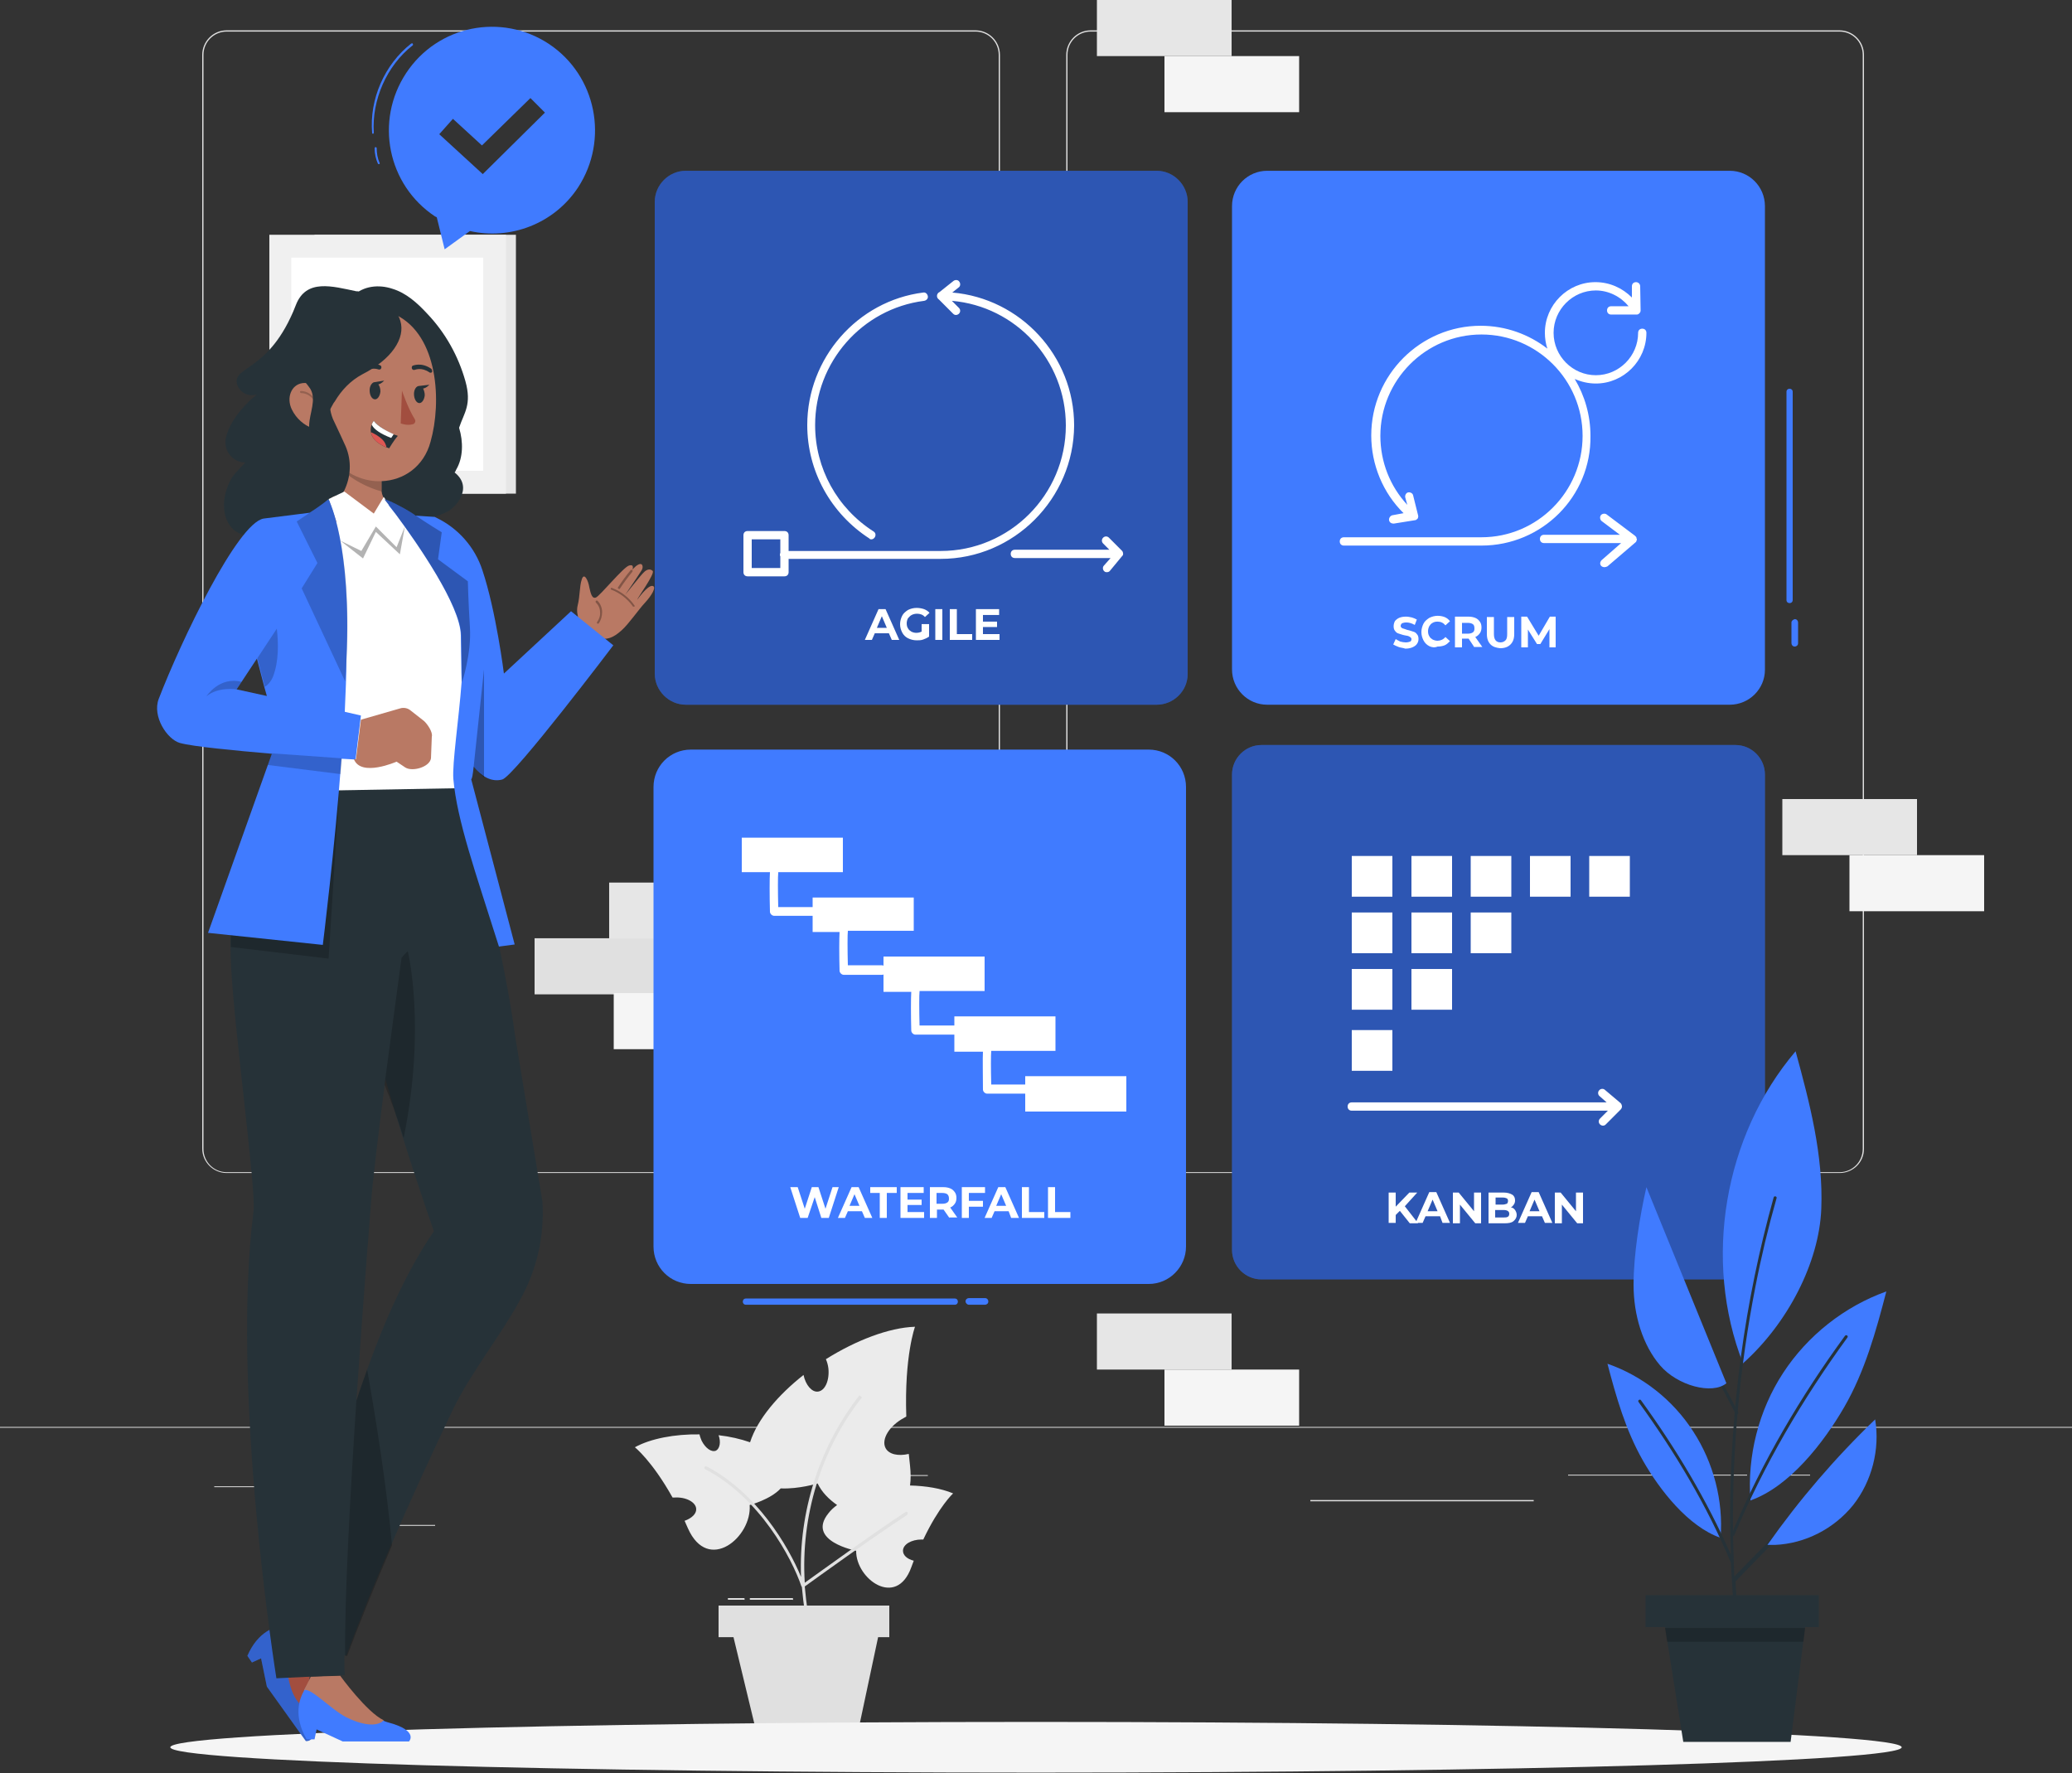 <svg fill="none" height="320" viewBox="0 0 374 320" width="374" xmlns="http://www.w3.org/2000/svg" xmlns:xlink="http://www.w3.org/1999/xlink"><rect x="0" y="0" width="374" height="320" fill="#333333" stroke="none"/><clipPath id="clip0_399_2686"><path d="M0 0H374V320H0Z"/></clipPath><g clip-path="url(#clip0_399_2686)"><path d="M332.037 211.708H196.874C194.48 211.708 192.46 209.759 192.46 207.284V9.899C192.46 7.499 194.405 5.475 196.874 5.475H332.037C334.431 5.475 336.45 7.424 336.45 9.899V207.359C336.45 209.759 334.506 211.708 332.037 211.708ZM196.874 5.7C194.555 5.7 192.685 7.574 192.685 9.899V207.359C192.685 209.684 194.555 211.558 196.874 211.558H332.037C334.356 211.558 336.226 209.684 336.226 207.359V9.899C336.226 7.574 334.356 5.7 332.037 5.7H196.874ZM176.154 211.708H40.916C38.522 211.708 36.502 209.759 36.502 207.284V9.899C36.502 7.499 38.447 5.475 40.916 5.475H176.079C178.473 5.475 180.492 7.424 180.492 9.899V207.359C180.567 209.759 178.548 211.708 176.154 211.708ZM40.916 5.7C38.597 5.7 36.727 7.574 36.727 9.899V207.359C36.727 209.684 38.597 211.558 40.916 211.558H176.079C178.398 211.558 180.268 209.684 180.268 207.359V9.899C180.268 7.574 178.398 5.7 176.079 5.7H40.916ZM374 257.53H0V257.68H374V257.53ZM38.672 268.404H50.714V268.254H38.672V268.404ZM127.459 266.379H167.477V266.229H127.459V266.379ZM51.388 275.379H78.54V275.229H51.388V275.379ZM283.043 266.304H315.357V266.154H283.043V266.304ZM322.014 266.304H326.726V266.154H322.014V266.304ZM236.518 270.954H276.835V270.729H236.518V270.954Z" fill="#e0e0e0"/><path d="M93.126 42.372H56.773V89.093H93.126V42.372Z" fill="#e6e6e6"/><path d="M91.33 42.372H48.619V89.093H91.33V42.372Z" fill="#f0f0f0"/><path d="M87.216 46.496H52.584V84.968H87.216V46.496Z" fill="#ffffff"/><path d="M76.445 58.795H63.953V72.669H76.445V58.795Z" fill="#f0f0f0"/><path d="M164.261 268.104C164.411 267.054 164.411 265.929 164.261 264.504 164.186 263.829 164.111 263.079 164.037 262.405 162.092 262.854 160.446 262.48 159.848 261.355 159.025 259.78 160.521 257.305 163.214 255.88 163.363 255.805 163.438 255.73 163.588 255.655 163.214 244.706 165.159 239.456 165.159 239.456 160.446 239.606 154.462 241.931 149.077 245.306 149.301 245.831 149.451 246.356 149.525 246.956 149.75 249.131 148.927 251.005 147.655 251.155 146.533 251.305 145.411 249.955 145.037 248.156 140.475 251.755 136.735 256.105 135.388 260.305 133.668 259.705 131.723 259.255 129.703 259.03 130.152 260.23 129.928 261.43 129.255 261.805 128.432 262.18 127.31 261.355 126.637 260.005 126.487 259.63 126.337 259.255 126.263 258.88 121.849 258.805 117.436 259.63 114.594 261.205 114.594 261.205 117.661 263.604 121.401 270.279 121.475 270.279 121.625 270.279 121.7 270.279 123.794 270.129 125.589 271.104 125.664 272.304 125.739 273.204 124.841 274.029 123.57 274.479 123.794 274.929 123.944 275.378 124.168 275.828 127.833 284.078 135.762 277.403 135.313 271.629 135.313 271.629 139.053 270.654 140.923 268.629 144.215 268.779 147.581 267.729 147.581 267.729 148.329 269.304 149.6 270.579 151.096 271.629 150.498 272.079 149.974 272.529 149.525 273.129 145.486 278.153 154.537 279.878 154.537 279.878 154.462 284.978 161.793 290.302 164.485 282.878 164.635 282.503 164.785 282.053 164.934 281.678 163.737 281.378 162.989 280.703 162.989 279.878 162.989 278.753 164.485 277.853 166.355 277.853 166.43 277.853 166.505 277.853 166.655 277.853 169.497 271.854 172.04 269.529 172.04 269.529 169.871 268.629 167.178 268.179 164.261 268.104Z" fill="#ebebeb"/><g fill="#e0e0e0"><path d="M163.737 273.429C158.127 277.028 146.833 285.203 145.262 286.328 145.411 287.903 145.561 289.477 145.86 291.052L145.337 291.127C145.037 289.552 144.888 287.978 144.738 286.403L144.663 286.328C142.943 281.228 137.109 270.279 127.31 265.179 127.16 265.104 127.085 264.954 127.16 264.804 127.235 264.654 127.385 264.579 127.534 264.654 136.585 269.379 142.27 278.978 144.589 284.603 144.14 272.904 147.88 261.055 155.135 251.83L155.584 252.205C148.179 261.58 144.514 273.729 145.262 285.653 147.581 284.003 158.127 276.353 163.438 272.904 163.588 272.829 163.737 272.829 163.812 272.979 163.887 273.129 163.812 273.279 163.737 273.429Z"/><path d="M158.501 295.477 154.612 313.775H136.809L132.396 295.477H129.703V289.777H160.521V295.477H158.501ZM134.416 288.577C134.416 288.502 134.341 288.427 134.266 288.427H131.498C131.424 288.427 131.349 288.502 131.349 288.577 131.349 288.652 131.424 288.727 131.498 288.727H134.266C134.341 288.802 134.416 288.727 134.416 288.577ZM143.167 288.577C143.167 288.502 143.092 288.427 143.018 288.427H135.463C135.388 288.427 135.313 288.502 135.313 288.577 135.313 288.652 135.388 288.727 135.463 288.727H143.018C143.092 288.802 143.167 288.727 143.167 288.577Z"/><path d="M120.802 169.337H96.492V179.461H120.802V169.337Z"/></g><path d="M134.265 159.288H109.955V169.412H134.265V159.288Z" fill="#e6e6e6"/><path d="M135.089 179.236H110.779V189.36H135.089V179.236Z" fill="#f5f5f5"/><path d="M222.306 237.057H197.996V247.181H222.306V237.057Z" fill="#e6e6e6"/><path d="M234.497 247.181H210.188V257.305H234.497V247.181Z" fill="#f5f5f5"/><path d="M346.025 144.214H321.715V154.338H346.025V144.214Z" fill="#e6e6e6"/><path d="M358.142 154.338H333.832V164.462H358.142V154.338Z" fill="#f5f5f5"/><path d="M222.306 0H197.996V10.124H222.306V0Z" fill="#e6e6e6"/><path d="M234.497 10.124H210.188V20.248H234.497V10.124Z" fill="#f5f5f5"/><path d="M343.257 315.35C343.257 317.9 273.319 319.925 186.999 319.925 100.68 319.925 30.742 317.9 30.742 315.35 30.742 312.801 100.68 310.776 186.999 310.776 273.319 310.776 343.257 312.801 343.257 315.35Z" fill="#f5f5f5"/><path d="M207.345 231.732H124.691C120.951 231.732 117.959 228.732 117.959 224.982V142.039C117.959 138.289 120.951 135.289 124.691 135.289H207.345C211.085 135.289 214.077 138.289 214.077 142.039V224.982C214.077 228.657 211.085 231.732 207.345 231.732ZM134.639 235.482C147.206 235.482 159.772 235.482 172.339 235.482 173.087 235.482 173.087 234.357 172.339 234.357 159.772 234.357 147.206 234.357 134.639 234.357 133.891 234.357 133.891 235.482 134.639 235.482ZM174.882 235.482C175.854 235.482 176.827 235.482 177.799 235.482 178.098 235.482 178.397 235.257 178.397 234.882 178.397 234.582 178.173 234.282 177.799 234.282 176.827 234.282 175.854 234.282 174.882 234.282 174.583 234.282 174.283 234.507 174.283 234.882 174.283 235.182 174.583 235.482 174.882 235.482Z" fill="#407bff"/><path d="M185.054 194.235V195.735H178.92C178.845 193.035 178.845 190.335 178.92 189.66H190.514V183.436H172.263V185.086H172.188 165.98C165.905 182.311 165.905 179.386 165.98 178.936V178.861H177.723V172.636H159.472V174.286C159.397 174.286 159.323 174.211 159.248 174.211H153.039C152.965 171.437 152.965 168.512 153.039 168.062 153.039 168.062 153.039 168.062 153.039 167.987H164.933V161.987H146.681V163.712H140.473C140.398 160.937 140.398 158.013 140.473 157.563 140.473 157.488 140.473 157.413 140.473 157.413H152.142V151.188H133.891V157.413H138.977C138.902 158.388 138.902 161.762 138.977 164.537 138.977 164.912 139.351 165.287 139.725 165.287H146.681V168.212H151.543C151.469 169.337 151.469 172.487 151.543 175.186 151.543 175.561 151.917 175.936 152.291 175.936H159.248C159.323 175.936 159.397 175.936 159.472 175.861V179.011H164.484C164.409 180.136 164.409 183.286 164.484 185.985 164.484 186.36 164.858 186.735 165.232 186.735H172.188 172.263V189.81H177.424C177.349 191.01 177.424 194.085 177.424 196.635 177.424 197.01 177.798 197.385 178.172 197.385H185.054V200.609H203.305V194.235H185.054Z" fill="#ffffff"/><path d="M151.394 214.258 149.599 219.808H148.253L147.056 216.058 145.784 219.808H144.438L142.643 214.258H143.989L145.261 218.158 146.532 214.258H147.729L149.001 218.158 150.272 214.258H151.394ZM155.583 218.608H153.04L152.516 219.808H151.245L153.713 214.258H154.985L157.453 219.808H156.107L155.583 218.608ZM155.134 217.633 154.237 215.533 153.339 217.633H155.134ZM158.799 215.308H157.079V214.258H161.866V215.308H160.071V219.808H158.799V215.308ZM166.803 218.758V219.808H162.539V214.258H166.728V215.308H163.811V216.508H166.354V217.483H163.811V218.758H166.803ZM171.366 219.808 170.319 218.308H170.244 169.122V219.808H167.85V214.258H170.244C170.767 214.258 171.141 214.333 171.515 214.483 171.889 214.633 172.114 214.858 172.338 215.158 172.563 215.458 172.637 215.833 172.637 216.208 172.637 216.583 172.563 216.958 172.338 217.258 172.114 217.558 171.889 217.783 171.515 217.933L172.787 219.733H171.366V219.808ZM170.992 215.533C170.767 215.383 170.468 215.308 170.094 215.308H169.047V217.258H170.094C170.468 217.258 170.767 217.183 170.992 217.033 171.216 216.883 171.291 216.658 171.291 216.358 171.291 215.983 171.216 215.758 170.992 215.533ZM174.881 215.308V216.733H177.425V217.783H174.881V219.808H173.61V214.258H177.799V215.308H174.881ZM182.062 218.608H179.519L178.995 219.808H177.724L180.192 214.258H181.464L183.932 219.808H182.511L182.062 218.608ZM181.613 217.633 180.716 215.533 179.818 217.633H181.613ZM184.456 214.258H185.727V218.758H188.495V219.808H184.456V214.258ZM189.168 214.258H190.44V218.758H193.207V219.808H189.168V214.258Z" fill="#ffffff"/><path d="M313.263 230.907H227.692C224.774 230.907 222.381 228.507 222.381 225.582V139.789C222.381 136.864 224.774 134.464 227.692 134.464H313.263C316.18 134.464 318.574 136.864 318.574 139.789V225.582C318.574 228.582 316.18 230.907 313.263 230.907Z" fill="#407bff"/><path d="M313.263 230.907H227.692C224.774 230.907 222.381 228.507 222.381 225.582V139.789C222.381 136.864 224.774 134.464 227.692 134.464H313.263C316.18 134.464 318.574 136.864 318.574 139.789V225.582C318.574 228.582 316.18 230.907 313.263 230.907Z" fill="#000000" opacity=".3"/><path d="M252.676 218.533 251.928 219.283V220.708H250.656V215.233H251.928V217.783L254.396 215.233H255.817L253.573 217.708 255.967 220.783H254.471L252.676 218.533ZM259.931 219.508H257.313L256.79 220.708H255.518L257.987 215.158H259.258L261.727 220.708H260.38L259.931 219.508ZM259.483 218.608 258.585 216.508 257.687 218.608H259.483ZM267.337 215.233V220.783H266.289L263.522 217.408V220.783H262.25V215.233H263.297L266.065 218.608V215.233H267.337ZM273.47 218.383C273.62 218.608 273.769 218.908 273.769 219.283 273.769 219.733 273.545 220.108 273.171 220.408 272.797 220.708 272.273 220.783 271.525 220.783H268.683V215.233H271.376C272.049 215.233 272.573 215.383 272.947 215.608 273.321 215.833 273.47 216.208 273.47 216.658 273.47 216.958 273.395 217.183 273.246 217.408 273.096 217.633 272.947 217.783 272.722 217.933 273.021 217.933 273.246 218.083 273.47 218.383ZM269.955 216.133V217.408H271.226C271.525 217.408 271.75 217.333 271.974 217.258 272.124 217.183 272.199 216.958 272.199 216.733 272.199 216.508 272.124 216.358 271.974 216.283 271.825 216.208 271.6 216.133 271.226 216.133H269.955ZM272.199 219.583C272.348 219.508 272.423 219.283 272.423 219.058 272.423 218.608 272.049 218.383 271.376 218.383H269.88V219.733H271.376C271.75 219.733 271.974 219.733 272.199 219.583ZM278.332 219.508H275.789L275.265 220.708H273.994L276.462 215.158H277.734L280.202 220.708H278.856L278.332 219.508ZM277.883 218.608 276.986 216.508 276.088 218.608H277.883ZM285.737 215.233V220.783H284.69L281.923 217.408V220.783H280.651V215.233H281.698L284.466 218.608V215.233H285.737Z" fill="#ffffff"/><path d="M251.328 161.837H243.998V154.488H251.328V161.837ZM262.1 154.488H254.769V161.837H262.1V154.488ZM272.796 154.488H265.466V161.837H272.796V154.488ZM251.328 164.687H243.998V172.037H251.328V164.687ZM262.1 164.687H254.769V172.037H262.1V164.687ZM272.796 164.687H265.466V172.037H272.796V164.687ZM251.328 174.886H243.998V182.236H251.328V174.886ZM262.1 174.886H254.769V182.236H262.1V174.886ZM251.328 185.91H243.998V193.26H251.328V185.91ZM283.492 154.488H276.162V161.837H283.492V154.488ZM294.189 154.488H286.858V161.837H294.189V154.488Z" fill="#ffffff"/><path d="M292.543 199.109 289.701 196.71C289.402 196.41 288.878 196.485 288.654 196.785 288.354 197.085 288.429 197.61 288.728 197.834L290 198.959H243.998C243.549 198.959 243.25 199.259 243.25 199.709 243.25 200.159 243.549 200.459 243.998 200.459H290.224L288.803 201.884C288.504 202.184 288.504 202.634 288.803 202.934 288.953 203.084 289.177 203.159 289.327 203.159 289.551 203.159 289.701 203.084 289.85 202.934L292.543 200.234C292.693 200.084 292.768 199.859 292.768 199.709 292.768 199.559 292.693 199.259 292.543 199.109Z" fill="#ffffff"/><path d="M312.216 127.19H228.739C225.223 127.19 222.381 124.34 222.381 120.816V37.197C222.381 33.672 225.223 30.823 228.739 30.823H312.216C315.731 30.823 318.574 33.672 318.574 37.197V120.891C318.574 124.34 315.731 127.19 312.216 127.19ZM322.463 70.719C322.463 83.243 322.463 95.767 322.463 108.292 322.463 109.041 323.585 109.041 323.585 108.292 323.585 95.767 323.585 83.243 323.585 70.719 323.585 69.97 322.463 69.97 322.463 70.719ZM323.361 112.341C323.361 113.616 323.361 114.816 323.361 116.091 323.361 116.391 323.585 116.691 323.959 116.691 324.258 116.691 324.558 116.466 324.558 116.091 324.558 114.816 324.558 113.616 324.558 112.341 324.558 112.041 324.333 111.741 323.959 111.741 323.66 111.816 323.361 112.041 323.361 112.341Z" fill="#407bff"/><path d="M252.451 116.766C252.077 116.616 251.703 116.466 251.479 116.316L251.927 115.341C252.152 115.491 252.451 115.641 252.75 115.791 253.049 115.866 253.423 115.941 253.723 115.941 254.097 115.941 254.321 115.866 254.545 115.791 254.695 115.716 254.77 115.566 254.77 115.341 254.77 115.191 254.695 115.116 254.62 115.041 254.545 114.966 254.396 114.891 254.246 114.816 254.097 114.741 253.872 114.741 253.573 114.666 253.124 114.591 252.825 114.441 252.526 114.366 252.227 114.291 252.002 114.141 251.853 113.916 251.628 113.691 251.553 113.391 251.553 113.016 251.553 112.716 251.628 112.416 251.778 112.116 251.927 111.891 252.227 111.666 252.526 111.516 252.9 111.366 253.274 111.291 253.797 111.291 254.171 111.291 254.471 111.366 254.845 111.441 255.144 111.516 255.443 111.666 255.742 111.816L255.368 112.791C254.845 112.491 254.321 112.341 253.872 112.341 253.498 112.341 253.274 112.416 253.049 112.491 252.9 112.641 252.825 112.791 252.825 112.941 252.825 113.166 252.9 113.241 253.124 113.391 253.349 113.466 253.648 113.541 254.022 113.691 254.471 113.766 254.77 113.916 255.069 113.991 255.368 114.066 255.593 114.216 255.742 114.441 255.967 114.666 256.041 114.966 256.041 115.341 256.041 115.641 255.967 115.941 255.742 116.241 255.593 116.466 255.293 116.691 254.919 116.841 254.545 116.991 254.171 117.066 253.648 117.066 253.274 116.916 252.825 116.916 252.451 116.766ZM257.986 116.616C257.537 116.391 257.163 116.016 256.939 115.566 256.715 115.116 256.565 114.666 256.565 114.066 256.565 113.541 256.715 113.016 256.939 112.566 257.163 112.116 257.537 111.816 257.986 111.516 258.435 111.291 258.959 111.141 259.482 111.141 259.931 111.141 260.38 111.216 260.754 111.366 261.128 111.516 261.427 111.741 261.726 112.116L260.903 112.866C260.529 112.416 260.081 112.191 259.482 112.191 259.108 112.191 258.809 112.266 258.585 112.416 258.285 112.566 258.136 112.791 257.986 113.016 257.837 113.316 257.762 113.616 257.762 113.916 257.762 114.291 257.837 114.591 257.986 114.816 258.136 115.116 258.36 115.266 258.585 115.416 258.884 115.566 259.183 115.641 259.482 115.641 260.006 115.641 260.529 115.416 260.903 114.966L261.726 115.716C261.427 116.016 261.128 116.316 260.754 116.466 260.38 116.616 259.931 116.691 259.482 116.691 258.959 116.916 258.435 116.841 257.986 116.616ZM266.139 116.841 265.092 115.266H265.017 263.895V116.841H262.624V111.291H265.017C265.541 111.291 265.915 111.366 266.289 111.516 266.663 111.666 266.887 111.891 267.112 112.191 267.336 112.491 267.411 112.866 267.411 113.241 267.411 113.616 267.336 113.991 267.112 114.291 266.887 114.591 266.663 114.816 266.289 114.966L267.561 116.766H266.139V116.841ZM265.84 112.641C265.616 112.491 265.317 112.416 264.943 112.416H263.895V114.366H264.943C265.317 114.366 265.616 114.291 265.84 114.141 266.065 113.991 266.139 113.766 266.139 113.466 266.139 113.016 266.065 112.791 265.84 112.641ZM269.057 116.316C268.608 115.866 268.383 115.266 268.383 114.441V111.366H269.655V114.441C269.655 115.416 270.029 115.941 270.852 115.941 271.226 115.941 271.525 115.791 271.749 115.566 271.974 115.341 272.049 114.966 272.049 114.441V111.366H273.32V114.441C273.32 115.266 273.096 115.866 272.647 116.316 272.198 116.766 271.6 116.991 270.777 116.991 270.104 116.916 269.505 116.766 269.057 116.316ZM279.678 116.841V113.541L278.033 116.241H277.434L275.789 113.616V116.841H274.592V111.291H275.639L277.733 114.741 279.753 111.291H280.8V116.841H279.678Z" fill="#ffffff"/><path d="M267.41 98.467H242.576C242.127 98.467 241.828 98.167 241.828 97.717 241.828 97.267 242.127 96.967 242.576 96.967H267.41C277.508 96.967 285.661 88.718 285.661 78.669 285.661 68.545 277.433 60.37 267.41 60.37 257.312 60.37 249.159 68.62 249.159 78.669 249.159 83.319 250.879 87.743 254.021 91.118L253.647 89.768C253.572 89.393 253.796 88.943 254.17 88.868 254.544 88.793 254.993 89.018 255.068 89.393L255.965 92.993C256.04 93.218 255.965 93.443 255.891 93.593 255.741 93.743 255.591 93.893 255.367 93.893L251.627 94.493C251.552 94.493 251.552 94.493 251.477 94.493 251.103 94.493 250.804 94.268 250.729 93.893 250.655 93.518 250.954 93.068 251.328 92.993L253.347 92.618C249.607 88.943 247.513 83.843 247.513 78.594 247.513 67.645 256.414 58.795 267.26 58.795 271.823 58.795 276.012 60.37 279.303 62.92 279.004 62.02 278.854 61.045 278.854 60.07 278.854 55.046 282.968 50.921 287.98 50.921 290.523 50.921 292.842 51.971 294.562 53.696V51.671C294.562 51.221 294.861 50.921 295.31 50.921 295.684 50.921 296.058 51.221 296.058 51.671L296.133 56.021C296.133 56.246 296.058 56.396 295.909 56.546 295.759 56.696 295.609 56.771 295.46 56.771H295.385 290.822C290.373 56.771 290.074 56.471 290.074 56.021 290.074 55.571 290.373 55.271 290.822 55.271H293.964C292.543 53.546 290.373 52.421 288.055 52.421 283.866 52.421 280.425 55.871 280.425 60.07 280.425 64.27 283.866 67.72 288.055 67.72 292.243 67.72 295.684 64.27 295.684 60.07 295.684 59.62 295.983 59.32 296.432 59.32 296.881 59.32 297.18 59.62 297.18 60.07 297.18 65.095 293.066 69.22 288.055 69.22 286.708 69.22 285.437 68.92 284.24 68.395 286.035 71.394 287.082 74.919 287.082 78.669 287.232 89.618 278.331 98.467 267.41 98.467ZM295.385 97.117C295.385 97.042 295.385 96.967 295.31 96.892L295.235 96.817C295.161 96.742 295.161 96.742 295.086 96.667L289.999 92.843C289.7 92.618 289.177 92.693 288.952 92.993 288.728 93.293 288.803 93.818 289.102 94.043L292.393 96.517H278.705C278.256 96.517 277.957 96.817 277.957 97.267 277.957 97.717 278.256 98.017 278.705 98.017H292.617L289.102 101.092C288.803 101.392 288.728 101.842 289.027 102.142 289.177 102.292 289.401 102.367 289.625 102.367 289.775 102.367 289.999 102.292 290.149 102.217L295.235 97.867C295.31 97.792 295.385 97.717 295.385 97.642 295.385 97.642 295.385 97.642 295.385 97.567 295.46 97.492 295.46 97.342 295.46 97.267 295.385 97.192 295.385 97.192 295.385 97.117Z" fill="#ffffff"/><path d="M208.766 127.19H123.794C120.727 127.19 118.184 124.64 118.184 121.566V36.447C118.184 33.372 120.727 30.823 123.794 30.823H208.766C211.833 30.823 214.376 33.372 214.376 36.447V121.641C214.376 124.715 211.833 127.19 208.766 127.19Z" fill="#407bff"/><path d="M208.766 127.19H123.794C120.727 127.19 118.184 124.64 118.184 121.566V36.447C118.184 33.372 120.727 30.823 123.794 30.823H208.766C211.833 30.823 214.376 33.372 214.376 36.447V121.641C214.376 124.715 211.833 127.19 208.766 127.19Z" fill="#000000" opacity=".3"/><path d="M145.711 76.719C145.711 64.645 154.761 54.296 166.655 52.796 167.029 52.721 167.403 53.021 167.477 53.471 167.552 53.846 167.253 54.221 166.804 54.296 155.584 55.721 147.132 65.395 147.132 76.719 147.132 84.518 151.096 91.718 157.679 95.918 158.053 96.142 158.127 96.593 157.903 96.968 157.753 97.192 157.529 97.342 157.305 97.342 157.155 97.342 157.005 97.342 156.931 97.192 149.974 92.693 145.711 85.043 145.711 76.719ZM169.796 100.867H142.345V103.267C142.345 103.717 142.045 104.017 141.597 104.017H134.939C134.491 104.017 134.191 103.717 134.191 103.267V96.593C134.191 96.142 134.491 95.843 134.939 95.843H141.597C142.045 95.843 142.345 96.142 142.345 96.593V99.442H169.796C182.213 99.442 192.386 89.318 192.386 76.794 192.386 65.02 183.335 55.271 171.816 54.296L173.087 55.571C173.387 55.871 173.387 56.321 173.087 56.621 172.938 56.771 172.713 56.846 172.564 56.846 172.339 56.846 172.19 56.771 172.04 56.621L169.497 54.071C169.273 53.921 169.123 53.696 169.123 53.396 169.123 53.096 169.347 52.796 169.572 52.721L172.115 50.696C172.414 50.471 172.938 50.471 173.162 50.846 173.387 51.146 173.387 51.671 173.013 51.896L171.891 52.796C184.158 53.846 193.882 64.195 193.882 76.794 193.807 89.993 183.036 100.867 169.796 100.867ZM140.849 102.442V100.417C140.774 100.342 140.774 100.192 140.774 100.117 140.774 99.967 140.774 99.892 140.849 99.817V97.342H135.687V102.517H140.849V102.442ZM202.559 99.442 200.165 97.042C199.866 96.743 199.417 96.743 199.118 97.042 198.819 97.342 198.819 97.792 199.118 98.092L200.24 99.217H183.185C182.737 99.217 182.437 99.517 182.437 99.967 182.437 100.417 182.737 100.717 183.185 100.717H200.464L199.267 102.067C198.968 102.367 199.043 102.892 199.342 103.117 199.492 103.267 199.641 103.267 199.791 103.267 200.015 103.267 200.24 103.192 200.389 102.967L202.559 100.342C202.783 100.192 202.783 99.742 202.559 99.442Z" fill="#ffffff"/><path d="M160.446 114.291H157.903L157.379 115.491H156.107L158.576 109.941H159.847L162.316 115.491H160.969L160.446 114.291ZM160.072 113.316 159.174 111.216 158.277 113.316H160.072ZM166.505 112.641H167.701V114.891C167.402 115.116 167.028 115.266 166.654 115.416 166.28 115.566 165.831 115.566 165.457 115.566 164.859 115.566 164.335 115.416 163.887 115.191 163.438 114.966 163.064 114.591 162.839 114.141 162.615 113.691 162.465 113.241 162.465 112.641 162.465 112.116 162.615 111.591 162.839 111.141 163.064 110.691 163.438 110.391 163.887 110.091 164.335 109.866 164.859 109.716 165.457 109.716 165.906 109.716 166.355 109.791 166.804 109.941 167.178 110.091 167.552 110.316 167.776 110.616L166.953 111.366C166.579 110.916 166.056 110.766 165.532 110.766 165.158 110.766 164.859 110.841 164.56 110.991 164.261 111.141 164.111 111.366 163.887 111.591 163.737 111.891 163.662 112.191 163.662 112.491 163.662 112.866 163.737 113.166 163.887 113.391 164.036 113.691 164.261 113.841 164.485 113.991 164.784 114.141 165.083 114.216 165.383 114.216 165.757 114.216 166.056 114.141 166.355 113.991V112.641H166.505ZM168.823 109.941H170.095V115.491H168.823V109.941ZM171.441 109.941H172.713V114.441H175.481V115.491H171.441V109.941ZM180.417 114.441V115.491H176.154V109.941H180.343V110.991H177.425V112.191H179.969V113.166H177.425V114.441H180.417Z" fill="#ffffff"/><path d="M324.108 189.735C311.168 204.959 307.353 227.457 314.609 246.056 322.687 238.856 328.372 227.832 328.746 218.158 329.12 208.484 326.652 199.034 324.108 189.735Z" fill="#407bff"/><path d="M321.863 247.781C317.45 254.53 315.355 262.779 315.954 270.804 322.985 268.329 329.119 260.455 332.859 254.005 336.599 247.556 338.618 240.281 340.488 233.082 332.933 235.782 326.276 241.031 321.863 247.781Z" fill="#407bff"/><path d="M305.632 258.355C309.297 263.979 311.092 270.879 310.569 277.553 304.734 275.528 299.573 268.929 296.506 263.529 293.44 258.13 291.719 252.13 290.148 246.131 296.432 248.306 301.967 252.655 305.632 258.355Z" fill="#407bff"/><path d="M338.17 260.08C329.942 268.554 321.489 276.878 313.261 285.428 313.336 287.153 313.486 288.877 313.561 290.527 313.561 290.902 313.037 290.902 312.962 290.527 312.738 287.752 312.588 284.903 312.439 282.128 312.439 282.128 312.439 282.128 312.439 282.053 308.1 271.704 302.341 262.104 295.758 253.03 295.534 252.73 296.057 252.43 296.207 252.73 302.565 261.505 308.1 270.729 312.439 280.628 312.364 278.378 312.289 276.128 312.289 273.879 312.289 254.38 314.907 234.882 320.143 216.133 320.218 215.758 320.816 215.908 320.667 216.283 319.171 221.533 317.899 226.857 316.852 232.257 314.009 246.731 312.663 261.505 312.813 276.278 318.123 263.754 325.005 252.055 333.009 241.106 333.233 240.806 333.682 241.106 333.457 241.406 325.379 252.505 318.348 264.429 313.037 277.103 312.962 277.178 312.887 277.253 312.813 277.253 312.887 279.653 312.962 282.128 313.037 284.528 321.19 276.128 329.493 267.954 337.571 259.555 338.02 259.405 338.394 259.855 338.17 260.08Z" fill="#263238"/><path d="M338.469 256.18C331.289 263.079 324.781 270.654 319.021 278.828H320.368C325.828 278.603 331.064 275.903 334.505 271.629 337.871 267.354 339.367 261.58 338.469 256.18Z" fill="#407bff"/><path d="M304.585 239.681C307.652 244.706 310.569 249.88 313.262 255.13 313.411 255.43 313.935 255.13 313.71 254.83 311.018 249.58 308.1 244.481 305.034 239.381 304.884 239.081 304.435 239.381 304.585 239.681Z" fill="#263238"/><path d="M297.18 214.258C295.983 219.508 294.861 226.407 294.861 231.882 294.861 237.356 296.507 242.756 299.649 246.431 302.79 250.105 309.073 251.755 311.617 249.655L297.18 214.258Z" fill="#407bff"/><path d="M328.296 287.902H297.029V293.677H300.545L303.836 314.375H323.209L325.827 293.677H328.296V287.902Z" fill="#263238"/><path d="M300.545 293.827H325.827L325.528 296.302H300.919L300.545 293.827Z" fill="#000000" opacity=".2"/><path d="M68.517 29.398C68.592 29.473 68.517 29.623 68.442 29.623H68.367C68.293 29.623 68.218 29.548 68.218 29.548 67.844 28.723 67.619 27.748 67.619 26.773 67.619 26.698 67.694 26.548 67.769 26.548 67.844 26.548 67.993 26.623 67.993 26.698 67.993 27.673 68.143 28.573 68.517 29.398ZM74.501 8.174C74.576 8.099 74.576 8.024 74.501 7.874 74.426 7.799 74.351 7.799 74.202 7.874 69.415 11.624 66.647 17.924 67.171 23.998 67.171 24.073 67.245 24.148 67.32 24.148 67.395 24.148 67.47 24.073 67.47 23.923 67.096 18.074 69.788 11.849 74.501 8.174ZM104.346 33.822C100.008 40.422 92.079 43.347 84.823 41.697L80.261 44.996 78.839 39.222C78.765 39.147 78.69 39.147 78.54 39.072 69.938 33.372 67.619 21.823 73.304 13.199 78.989 4.575 90.508 2.25 99.11 7.949 107.637 13.649 109.956 25.198 104.346 33.822ZM98.362 20.323 95.744 17.699 86.993 26.248 81.757 21.448 79.288 24.223 87.142 31.423 98.362 20.323Z" fill="#407bff"/><path d="M82.055 85.268C82.205 85.118 82.279 84.893 82.354 84.743 83.626 82.569 83.626 79.719 82.878 77.244V77.169C83.775 74.469 85.197 73.044 84 68.77 82.728 64.27 80.409 60.07 77.118 56.621 75.323 54.671 73.303 52.871 70.835 52.121 68.367 51.296 65.599 51.596 63.729 53.396 63.729 53.396 62.233 54.746 60.587 58.346 57.67 64.945 60.139 73.419 62.233 78.219 61.56 78.219 60.812 78.294 60.139 78.444 59.391 78.594 58.643 78.894 57.969 79.269 57.745 79.419 57.446 79.569 57.221 79.719 56.773 80.019 56.324 80.319 55.95 80.694 55.426 81.219 54.977 81.744 54.603 82.419 52.808 85.343 51.985 89.093 53.631 92.093 58.119 88.943 57.072 93.068 60.812 93.068 67.319 93.068 73.603 93.818 73.603 93.818 73.603 93.668 73.603 93.518 73.603 93.368 74.949 93.668 76.445 93.743 77.941 93.368 78.913 93.143 79.811 92.843 80.634 92.393 81.98 91.868 85.645 88.118 82.055 85.268Z" fill="#263238"/><path d="M71.508 56.846C63.878 53.096 56.024 58.795 56.174 66.895 56.324 74.769 56.249 78.219 59.764 82.419 59.764 82.569 59.764 82.719 59.69 82.868 59.69 83.019 59.69 83.094 59.69 83.243 60.438 87.518 60.363 90.368 58.343 92.693 58.343 92.693 55.202 97.792 65.748 101.617 67.544 102.367 68.74 102.817 70.087 101.392 74.575 96.742 74.5 94.718 73.677 94.268 72.331 93.593 69.04 90.668 68.89 88.718 68.89 88.568 68.89 88.343 68.89 88.193 68.89 88.043 68.89 87.818 68.89 87.668 68.89 87.443 68.89 87.143 68.89 86.843 72.854 86.693 76.52 84.218 77.716 79.719 79.736 72.594 79.138 60.595 71.508 56.846Z" fill="#b97964"/><path d="M72.256 57.895C71.583 55.571 69.115 53.621 64.552 52.571H64.328C59.989 51.671 55.277 50.246 53.407 55.046 48.545 67.645 41.364 65.92 42.935 69.745 43.458 70.719 44.431 71.394 45.553 71.319 45.852 71.319 46.076 71.244 46.376 71.169 46.076 71.469 45.702 71.769 45.328 72.069 43.458 73.869 41.663 75.969 40.915 78.519 40.766 78.969 40.691 79.344 40.691 79.794 40.691 81.819 42.261 83.469 44.281 83.469 44.132 83.618 42.187 85.643 41.888 86.168 38.522 91.793 41.065 99.142 48.844 95.918 50.938 95.018 56.773 92.843 56.773 92.843 56.773 92.843 59.017 95.018 59.017 90.818L59.166 90.893V90.818C57.745 87.593 57.221 84.143 57.596 80.619 57.596 80.394 57.67 80.244 57.67 80.019 57.745 79.419 57.895 78.744 58.044 78.219 58.119 77.694 58.269 77.244 58.418 76.794 58.718 75.894 59.017 75.069 59.465 74.169 59.69 73.644 59.989 73.194 60.214 72.744L60.438 72.444C61.635 70.419 63.28 68.695 65.375 67.57 70.686 64.87 73.229 61.045 72.256 57.895Z" fill="#263238"/><path d="M52.658 73.869C53.481 75.594 54.977 76.794 56.323 77.244 58.418 77.994 59.839 74.619 59.24 72.369 58.717 70.344 56.772 68.92 54.603 69.145 52.508 69.445 51.686 71.844 52.658 73.869Z" fill="#b97964"/><path d="M68.89 86.843C68.89 87.143 68.89 87.368 68.89 87.668 68.89 87.818 68.89 88.043 68.89 88.193 68.89 88.343 68.89 88.568 68.965 88.718 65.374 87.743 62.158 85.718 59.764 82.793 59.764 82.719 59.764 82.569 59.764 82.493 59.839 82.569 59.914 82.719 59.989 82.793 62.607 85.718 65.898 86.993 68.89 86.843ZM57.371 73.794C57.371 72.969 57.072 72.144 56.473 71.544 55.875 70.944 55.127 70.57 54.304 70.57 54.229 70.57 54.154 70.644 54.154 70.719 54.154 70.794 54.229 70.944 54.304 70.944 55.052 70.944 55.725 71.244 56.249 71.769 56.772 72.294 57.072 73.044 56.997 73.719 56.997 73.794 57.072 73.944 57.146 73.944 57.296 74.019 57.371 73.944 57.371 73.794Z" fill="#000000" opacity=".2"/><path d="M59.914 55.646C59.091 58.27 56.698 58.195 55.202 60.52 53.706 62.845 52.883 66.145 54.529 68.32 55.052 68.92 55.576 69.519 56.025 70.195 57.147 72.144 55.875 74.544 55.8 76.719 55.8 78.819 55.651 81.219 57.296 82.344 58.717 83.243 59.54 84.818 59.54 86.468 59.54 86.993 57.969 90.518 57.82 91.043 57.745 91.793 59.839 89.468 60.587 89.543 61.111 89.618 61.709 89.393 61.934 88.868 62.009 88.793 62.009 88.718 62.083 88.643 63.355 86.093 63.505 83.168 62.383 80.544 61.709 79.044 61.036 77.619 60.363 76.194 59.615 74.769 59.391 73.119 59.54 71.544 60.213 67.945 68.815 59.845 62.009 53.246 61.934 53.171 61.784 53.096 61.635 53.096 61.036 53.096 60.513 53.471 60.213 53.996 60.139 54.596 59.989 55.121 59.914 55.646Z" fill="#263238"/><path d="M72.555 70.495C72.555 70.495 73.602 73.644 74.873 75.669 75.098 76.044 74.873 76.494 74.499 76.569 73.452 76.869 72.33 76.419 72.33 76.419L72.555 70.495Z" fill="#a24e3f"/><path d="M71.807 78.669C71.134 79.419 70.237 80.919 70.237 80.919 70.087 80.844 69.937 80.769 69.788 80.769 67.768 79.944 67.095 78.894 66.945 77.994 66.871 77.469 66.945 77.019 67.095 76.644 67.245 76.194 67.469 75.969 67.469 75.969 68.292 77.019 70.162 77.994 71.134 78.444 71.508 78.519 71.807 78.669 71.807 78.669Z" fill="#263238"/><path d="M71.06 78.369 70.611 79.044C68.666 78.294 67.47 77.469 67.096 76.644 67.245 76.194 67.47 75.969 67.47 75.969 68.218 77.019 70.088 77.919 71.06 78.369Z" fill="#ffffff"/><path d="M69.788 80.769C67.768 79.944 67.095 78.894 66.945 77.994 67.618 78.294 68.441 78.744 69.04 79.344 69.489 79.794 69.638 80.244 69.788 80.769Z" fill="#de5753"/><path d="M65.599 67.195C65.525 67.27 65.375 67.27 65.3 67.27 65.225 67.27 65.15 67.195 65.076 67.12 64.926 66.97 65.001 66.67 65.15 66.52 66.796 65.245 68.516 65.845 68.591 65.92 68.816 65.995 68.891 66.22 68.816 66.445 68.741 66.67 68.516 66.745 68.292 66.67 68.292 66.67 66.946 66.145 65.599 67.195ZM77.792 66.52C75.996 65.32 74.575 65.995 74.501 65.995 74.351 66.07 74.276 66.295 74.351 66.52 74.426 66.745 74.65 66.82 74.874 66.745 74.949 66.745 76.071 66.22 77.493 67.195 77.567 67.27 77.717 67.27 77.792 67.27 77.867 67.27 77.941 67.195 78.016 67.12 78.016 66.895 77.941 66.595 77.792 66.52Z" fill="#263238"/><path d="M67.469 68.995C67.095 69.145 66.721 69.67 66.721 70.419 66.721 71.319 67.095 71.994 67.618 72.069 68.142 72.144 68.591 71.469 68.665 70.644 68.665 70.12 68.516 69.67 68.291 69.37 68.815 69.295 69.339 68.695 69.339 68.695L67.469 68.995ZM75.547 69.67C75.098 69.745 74.724 70.344 74.724 71.094 74.724 71.919 75.098 72.669 75.622 72.744 76.145 72.819 76.594 72.144 76.669 71.319 76.669 70.87 76.519 70.419 76.37 70.12 76.968 70.044 77.492 69.445 77.492 69.445L75.547 69.67Z" fill="#263238"/><path d="M44.654 298.852 45.477 300.051 47.123 299.302 48.17 304.401 55.201 314.225C55.201 314.225 57.894 314.675 55.8 309.051 55.725 308.826 55.65 308.526 55.575 308.226 54.977 304.926 56.323 298.477 56.323 298.477L52.508 293.077C52.508 293.077 52.134 293.077 51.461 293.227 49.741 293.527 46.599 294.352 44.654 298.852Z" fill="#407bff"/><path d="M44.654 298.852 45.477 300.051 47.123 299.302 48.17 304.401 55.201 314.225C55.201 314.225 57.894 314.675 55.8 309.051 55.725 308.826 55.65 308.526 55.575 308.226 54.977 304.926 56.323 298.477 56.323 298.477L52.508 293.077C52.508 293.077 52.134 293.077 51.461 293.227 49.741 293.527 46.599 294.352 44.654 298.852Z" fill="#000000" opacity=".2"/><path d="M51.312 293.302C52.584 293.452 51.462 299.227 51.986 302.451 52.434 305.301 53.706 308.001 55.501 308.301 54.903 305.001 57.147 297.352 57.147 297.352L54.08 293.002C54.08 293.002 52.06 293.152 51.312 293.302Z" fill="#a24e3f"/><path d="M55.352 313.925H56.773L57.147 312.126 61.859 314.3H73.827C73.827 314.3 75.697 312.351 70.013 310.851 69.788 310.776 69.489 310.701 69.19 310.551 66.123 309.126 61.859 304.251 61.859 304.251H55.352C55.352 304.251 55.127 304.551 54.828 305.226 54.08 306.576 52.883 309.651 55.352 313.925Z" fill="#407bff"/><path d="M54.828 305.151C55.726 304.176 59.615 308.451 62.532 309.951 65.076 311.226 67.993 311.826 69.264 310.476 66.198 309.051 61.41 302.451 61.41 302.451L56.1 302.601C56.1 302.601 55.127 304.551 54.828 305.151Z" fill="#b97964"/><path d="M97.913 216.958V216.883L92.976 186.96C91.256 173.536 85.347 150.063 85.347 150.063L82.804 140.614H59.242C59.242 140.614 59.242 140.689 59.242 140.764L51.163 140.614C51.163 140.614 40.242 148.038 41.738 174.886 42.337 186.06 46.152 214.108 45.778 218.458 41.589 251.455 49.892 302.901 49.892 302.901L62.234 302.301C62.159 301.326 62.159 300.127 62.159 298.777 62.308 298.777 62.458 298.777 62.533 298.777 64.328 293.902 67.096 286.853 70.611 278.828 73.902 271.179 77.792 262.704 81.831 254.23 84.973 247.781 90.583 240.731 93.799 234.732 96.866 229.332 98.287 223.183 97.913 216.958ZM66.273 247.181C65.6 249.056 64.926 250.93 64.328 252.805 65.6 233.982 66.946 217.408 66.946 217.408 67.245 213.208 68.292 204.659 69.564 194.76 71.883 202.934 74.8 212.083 78.316 222.208 73.454 229.332 69.489 238.181 66.273 247.181Z" fill="#263238"/><path d="M64.326 252.805C64.925 250.93 65.598 249.056 66.271 247.181 67.917 256.48 69.787 268.254 70.759 278.903 67.319 286.928 64.476 293.977 62.681 298.852 62.531 298.852 62.456 298.852 62.307 298.852 62.157 288.727 63.205 269.829 64.326 252.805ZM72.48 172.861C71.433 180.511 70.385 188.535 69.413 195.735 70.535 198.584 71.732 201.659 72.854 205.409 76.968 185.236 73.602 171.662 73.602 171.662 73.228 172.037 72.854 172.412 72.48 172.861ZM41.662 167.762V170.912L59.315 173.011 61.26 142.114 41.662 167.762Z" fill="#000000" opacity=".2"/><path d="M84.897 108.891C84.523 102.967 77.342 94.568 77.342 94.568 76.968 94.493 74.276 94.493 73.902 94.418 73.453 94.418 73.079 94.343 72.63 94.343L69.264 89.693 67.469 92.693 62.158 88.718 59.316 90.068 60.737 94.193C58.942 94.268 56.997 94.418 54.977 94.643 54.229 94.718 53.481 94.793 52.808 94.868 52.135 94.943 45.627 95.093 45.627 95.093 45.627 95.093 43.009 100.642 44.58 105.517 49.367 120.591 52.135 134.989 52.808 142.789L82.279 142.264C82.653 134.689 86.543 126.89 86.543 121.491 86.692 113.691 85.047 112.266 84.897 108.891Z" fill="#ffffff"/><path d="M62.233 128.465C62.382 125.015 62.532 121.79 62.532 119.016 63.504 98.542 59.39 90.293 59.39 90.293L59.241 90.143C58.418 90.818 57.072 91.793 55.875 92.543L47.572 93.593C42.86 94.418 32.687 115.641 28.648 126.14 27.451 129.29 30.144 133.415 32.462 134.09 34.931 134.764 42.186 135.439 49.068 136.039L37.549 168.362 58.268 170.537C58.268 170.537 60.438 153.138 61.634 136.939 63.205 137.014 64.178 137.089 64.178 137.089L65.15 129.14 62.233 128.465ZM42.71 124.415 46.375 118.866C46.824 120.591 47.273 122.315 47.722 124.04 47.871 124.565 48.021 125.09 48.17 125.615L42.71 124.415Z" fill="#407bff"/><path d="M105.019 113.016C105.019 113.016 103.822 111.066 104.271 109.266 104.719 107.467 104.57 105.892 105.019 104.542 105.467 103.192 106.215 104.917 106.365 105.967 106.589 106.942 106.814 108.142 107.562 107.842 108.31 107.542 112.499 102.367 113.546 102.067 114.593 101.767 114.144 102.817 114.144 102.817 114.144 102.817 115.191 101.542 115.79 101.842 115.939 101.917 116.164 102.367 115.79 102.967 114.892 104.392 112.873 107.317 112.873 107.317 113.022 107.167 115.715 103.717 116.239 103.267 116.837 102.667 117.435 102.667 117.809 103.042 118.258 103.567 115.042 107.917 115.042 108.217 115.042 108.217 116.837 105.667 117.735 105.742 118.632 105.817 117.585 107.542 116.388 108.816 115.266 110.016 113.471 112.641 112.199 113.766 110.703 115.116 109.357 115.716 107.562 114.966 105.841 114.291 105.019 113.016 105.019 113.016Z" fill="#b97964"/><path d="M111.675 106.267H111.6C111.525 106.192 111.525 106.117 111.525 106.042 112.273 104.917 113.021 103.867 113.844 102.892 113.919 102.817 113.994 102.817 114.143 102.892 114.218 102.967 114.218 103.042 114.143 103.192 113.321 104.167 112.573 105.217 111.825 106.342 111.825 106.267 111.75 106.267 111.675 106.267Z" fill="#000000" opacity=".3"/><path d="M114.368 109.491C114.293 109.491 114.218 109.491 114.218 109.416 113.246 108.067 111.899 107.017 110.328 106.417 110.254 106.417 110.179 106.267 110.254 106.192 110.254 106.117 110.403 106.042 110.478 106.117 112.049 106.717 113.545 107.842 114.517 109.266 114.592 109.341 114.592 109.491 114.442 109.491 114.442 109.491 114.442 109.491 114.368 109.491Z" fill="#000000" opacity=".3"/><path d="M107.936 112.566C107.861 112.566 107.861 112.566 107.786 112.491 107.712 112.416 107.712 112.341 107.786 112.266 108.16 111.741 108.385 111.066 108.31 110.466 108.31 109.791 108.011 109.191 107.562 108.741 107.487 108.666 107.487 108.516 107.562 108.441 107.637 108.367 107.786 108.367 107.861 108.441 108.385 108.966 108.684 109.716 108.684 110.466 108.684 111.216 108.46 111.966 108.086 112.491 108.011 112.566 108.011 112.566 107.936 112.566Z" fill="#000000" opacity=".3"/><path d="M85.496 138.364C86.917 140.089 88.638 141.214 90.657 140.689 92.826 140.089 110.704 116.466 110.704 116.466L103.074 110.316 90.957 121.566C90.957 121.566 89.535 110.241 87.067 102.892 85.721 98.767 82.728 95.393 78.914 93.518L78.465 93.293 75.024 93.068C74.949 92.993 74.8 92.918 74.725 92.843 73.079 91.718 69.863 90.068 69.414 90.143 69.414 90.143 69.713 90.518 70.237 91.193L70.087 91.118C70.087 91.118 70.611 91.793 71.508 92.918 75.398 98.167 83.103 109.266 83.177 114.666 83.252 121.566 83.327 123.065 83.327 123.065 82.803 129.965 81.606 137.764 81.831 140.614 82.504 148.113 85.795 157.338 90.059 170.837L92.901 170.462 85.047 140.614C85.197 140.689 85.347 139.789 85.496 138.364Z" fill="#407bff"/><path d="M83.252 114.741C83.177 107.617 69.414 90.143 69.414 90.143 69.863 89.993 73.079 91.718 74.725 92.843 77.118 94.493 79.737 96.067 79.737 96.067L79.063 100.942 84.449 104.917C84.449 104.917 84.524 108.442 84.823 113.241 85.122 117.966 83.402 123.14 83.402 123.14 83.402 123.14 83.327 121.566 83.252 114.741ZM87.366 140.314V120.816L85.496 138.364C86.244 139.339 87.366 140.314 87.366 140.314Z" fill="#000000" opacity=".3"/><path d="M49.966 113.466C50.265 116.091 50.34 119.316 49.293 122.09 48.919 122.99 48.395 123.59 47.797 123.965 47.348 122.24 46.899 120.516 46.45 118.791L49.966 113.466ZM59.241 90.143C57.521 91.493 53.556 94.118 53.556 94.118L57.296 101.617 54.454 106.192 62.308 122.99C64.103 99.592 59.391 90.368 59.391 90.368L59.241 90.143ZM42.71 124.415C42.71 124.415 39.344 123.89 37.25 125.69 37.25 125.69 39.569 122.015 43.608 123.065L42.71 124.415ZM61.71 136.864 49.068 135.964 48.32 138.064 61.485 139.714 61.71 136.864Z" fill="#000000" opacity=".2"/><path d="M73.079 95.018 71.583 98.767 67.843 95.018 65.225 99.442 61.41 97.567 65.524 100.792 67.843 95.993 72.181 100.042 73.079 95.018Z" fill="#000000" opacity=".3"/><path d="M76.52 130.115 74.126 128.24C73.603 127.79 72.855 127.64 72.182 127.865L65.15 129.89 64.253 137.014C64.253 137.014 64.103 137.014 63.879 137.014 65.15 140.314 71.583 137.464 71.583 137.464L73.154 138.514C74.426 139.339 77.567 138.439 77.792 136.864L77.941 132.965C78.166 132.14 77.118 130.64 76.52 130.115Z" fill="#b97964"/></g></svg>